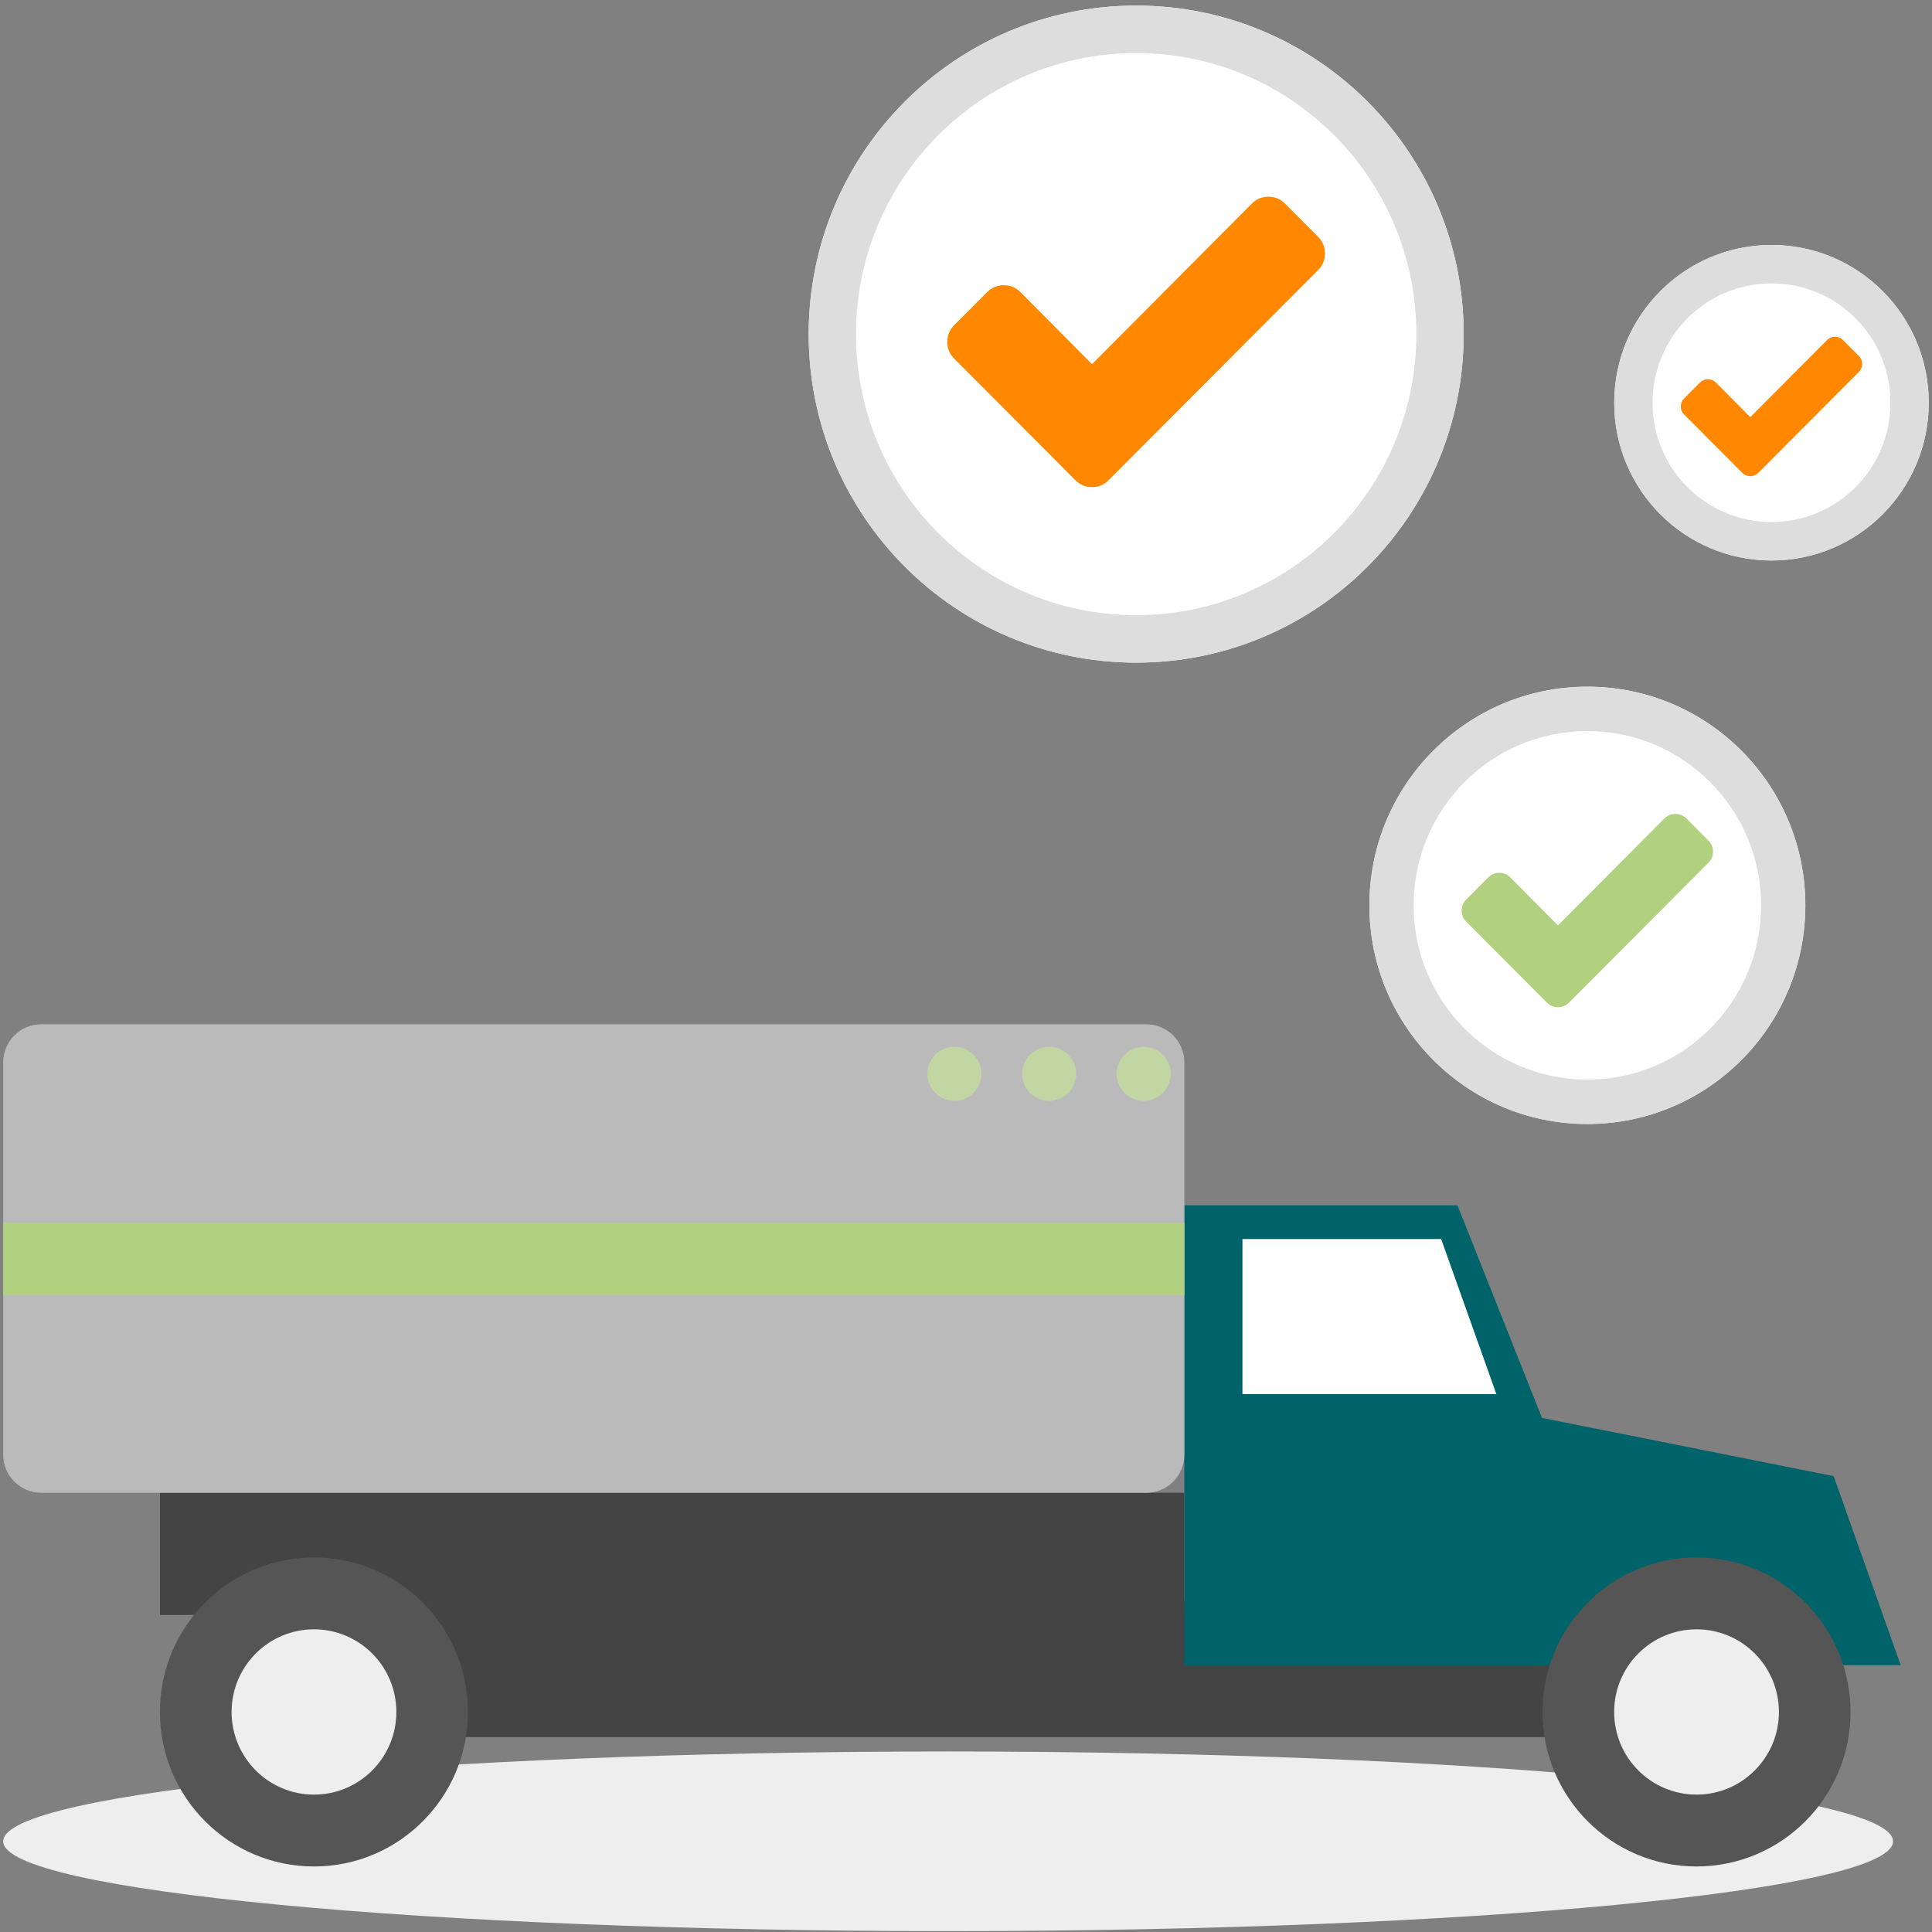 <svg width="301" height="301" viewBox="0 0 301 301" fill="none" xmlns="http://www.w3.org/2000/svg">
<rect x="0" y="0" width="301" height="301" fill="#808080" stroke="none"/>
<g style="mix-blend-mode:multiply">
<path d="M147.714 300.867C229.02 300.867 294.932 294.601 294.932 286.872C294.932 279.143 229.02 272.877 147.714 272.877C66.408 272.877 0.496 279.143 0.496 286.872C0.496 294.601 66.408 300.867 147.714 300.867Z" fill="#EEEEEE"/>
</g>
<path d="M284.968 232.571H236.977V251.604H284.968V232.571Z" fill="#303351"/>
<path d="M280.495 249.366H65.094V270.638H280.495V249.366Z" fill="#444444"/>
<path d="M241.435 259.442H184.516V187.788H227.068L241.435 223.926V259.442Z" fill="#006369"/>
<path fill-rule="evenodd" clip-rule="evenodd" d="M193.57 193.038H221.948V193.038H224.528L233.128 217.191H214.209L214.209 217.191H193.57V193.038Z" fill="white"/>
<path d="M264.214 248.784C268.306 248.837 272.334 249.822 275.998 251.668C279.662 253.513 282.867 256.17 285.376 259.442H296.128L285.675 229.973L236.977 220.256L238.347 259.442H243.049C245.558 256.169 248.764 253.512 252.428 251.667C256.093 249.821 260.121 248.836 264.214 248.784V248.784Z" fill="#006369"/>
<path d="M264.312 290.79C277.564 290.79 288.307 280.013 288.307 266.719C288.307 253.425 277.564 242.648 264.312 242.648C251.06 242.648 240.316 253.425 240.316 266.719C240.316 280.013 251.06 290.79 264.312 290.79Z" fill="#555555"/>
<path d="M264.315 279.595C271.404 279.595 277.15 273.83 277.15 266.719C277.15 259.609 271.404 253.844 264.315 253.844C257.227 253.844 251.48 259.609 251.48 266.719C251.48 273.83 257.227 279.595 264.315 279.595Z" fill="#EEEEEE"/>
<path d="M184.516 232.571H24.918V251.604H184.516V232.571Z" fill="#444444"/>
<path d="M48.913 290.79C62.166 290.79 72.909 280.013 72.909 266.719C72.909 253.425 62.166 242.648 48.913 242.648C35.661 242.648 24.918 253.425 24.918 266.719C24.918 280.013 35.661 290.79 48.913 290.79Z" fill="#555555"/>
<path d="M48.917 279.595C56.005 279.595 61.752 273.83 61.752 266.719C61.752 259.609 56.005 253.844 48.917 253.844C41.828 253.844 36.082 259.609 36.082 266.719C36.082 273.83 41.828 279.595 48.917 279.595Z" fill="#EEEEEE"/>
<path d="M228.037 52.053C228.037 80.321 205.194 103.236 177.015 103.236C148.836 103.236 125.992 80.321 125.992 52.053C125.992 23.785 148.836 0.87 177.015 0.87C205.194 0.87 228.037 23.785 228.037 52.053Z" fill="white"/>
<path fill-rule="evenodd" clip-rule="evenodd" d="M177.015 95.842C201.123 95.842 220.666 76.237 220.666 52.053C220.666 27.869 201.123 8.264 177.015 8.264C152.907 8.264 133.363 27.869 133.363 52.053C133.363 76.237 152.907 95.842 177.015 95.842ZM177.015 103.236C205.193 103.236 228.037 80.321 228.037 52.053C228.037 23.785 205.193 0.87 177.015 0.87C148.836 0.87 125.992 23.785 125.992 52.053C125.992 80.321 148.836 103.236 177.015 103.236Z" fill="#DDDDDD"/>
<path d="M206.423 39.484C206.423 40.5 206.069 41.363 205.36 42.073L172.712 74.823C172.003 75.534 171.143 75.89 170.132 75.89C169.12 75.89 168.26 75.534 167.551 74.823L148.646 55.858C147.937 55.147 147.582 54.284 147.582 53.269C147.582 52.255 147.937 51.392 148.646 50.681L153.809 45.501C154.518 44.79 155.378 44.434 156.39 44.434C157.401 44.434 158.261 44.79 158.97 45.501L170.132 56.736L195.035 31.716C195.744 31.004 196.604 30.649 197.616 30.649C198.627 30.649 199.487 31.004 200.196 31.716L205.36 36.895C206.069 37.607 206.423 38.469 206.423 39.484V39.484Z" fill="#FF8800"/>
<path d="M281.266 141.051C281.266 159.865 266.062 175.117 247.307 175.117C228.552 175.117 213.348 159.865 213.348 141.051C213.348 122.237 228.552 106.985 247.307 106.985C266.062 106.985 281.266 122.237 281.266 141.051Z" fill="white"/>
<path fill-rule="evenodd" clip-rule="evenodd" d="M247.307 168.204C262.256 168.204 274.374 156.047 274.374 141.051C274.374 126.055 262.256 113.898 247.307 113.898C232.358 113.898 220.239 126.055 220.239 141.051C220.239 156.047 232.358 168.204 247.307 168.204ZM247.307 175.117C266.062 175.117 281.266 159.865 281.266 141.051C281.266 122.237 266.062 106.985 247.307 106.985C228.552 106.985 213.348 122.237 213.348 141.051C213.348 159.865 228.552 175.117 247.307 175.117Z" fill="#DDDDDD"/>
<path d="M266.882 132.686C266.882 133.362 266.646 133.937 266.174 134.409L244.445 156.207C243.973 156.68 243.4 156.917 242.727 156.917C242.054 156.917 241.482 156.68 241.01 156.207L228.427 143.584C227.955 143.111 227.719 142.537 227.719 141.861C227.719 141.186 227.955 140.612 228.427 140.138L231.863 136.691C232.335 136.217 232.908 135.981 233.581 135.981C234.254 135.981 234.827 136.217 235.298 136.691L242.727 144.169L259.302 127.516C259.774 127.042 260.347 126.806 261.02 126.806C261.693 126.806 262.266 127.042 262.738 127.516L266.174 130.963C266.646 131.437 266.882 132.011 266.882 132.686V132.686Z" fill="#B1D180"/>
<path d="M300.494 62.743C300.494 76.318 289.525 87.322 275.993 87.322C262.462 87.322 251.492 76.318 251.492 62.743C251.492 49.169 262.462 38.165 275.993 38.165C289.525 38.165 300.494 49.169 300.494 62.743Z" fill="white"/>
<path fill-rule="evenodd" clip-rule="evenodd" d="M275.993 81.336C286.229 81.336 294.527 73.012 294.527 62.743C294.527 52.475 286.229 44.151 275.993 44.151C265.757 44.151 257.459 52.475 257.459 62.743C257.459 73.012 265.757 81.336 275.993 81.336ZM275.993 87.322C289.525 87.322 300.494 76.318 300.494 62.743C300.494 49.169 289.525 38.165 275.993 38.165C262.462 38.165 251.492 49.169 251.492 62.743C251.492 76.318 262.462 87.322 275.993 87.322Z" fill="#DDDDDD"/>
<path d="M290.119 56.708C290.119 57.196 289.949 57.611 289.608 57.951L273.931 73.678C273.59 74.019 273.177 74.19 272.692 74.19C272.206 74.19 271.793 74.019 271.452 73.678L262.374 64.571C262.034 64.229 261.863 63.815 261.863 63.328C261.863 62.841 262.034 62.426 262.374 62.085L264.853 59.597C265.194 59.256 265.607 59.085 266.093 59.085C266.578 59.085 266.991 59.256 267.332 59.597L272.692 64.993L284.65 52.978C284.991 52.636 285.404 52.465 285.889 52.465C286.375 52.465 286.788 52.636 287.129 52.978L289.608 55.465C289.949 55.807 290.119 56.221 290.119 56.708V56.708Z" fill="#FF8800"/>
<path d="M184.518 165.521C184.518 162.239 181.866 159.578 178.593 159.578H6.421C3.148 159.578 0.496 162.239 0.496 165.521V226.628C0.496 229.911 3.148 232.572 6.42 232.572H178.593C181.865 232.572 184.518 229.911 184.518 226.628V165.521Z" fill="#BABABA"/>
<path d="M184.518 190.53H0.496V201.761H184.518V190.53Z" fill="#B1D180"/>
<path d="M148.694 171.51C151.022 171.51 152.908 169.625 152.908 167.3C152.908 164.974 151.022 163.087 148.694 163.087C146.367 163.087 144.48 164.974 144.48 167.3C144.48 169.625 146.367 171.51 148.694 171.51Z" fill="#C2D6A3"/>
<path d="M163.46 171.51C165.787 171.51 167.674 169.625 167.674 167.3C167.674 164.974 165.787 163.087 163.46 163.087C161.132 163.087 159.246 164.974 159.246 167.3C159.246 169.625 161.132 171.51 163.46 171.51Z" fill="#C2D6A3"/>
<path d="M178.187 171.51C180.514 171.51 182.4 169.625 182.4 167.3C182.4 164.974 180.514 163.087 178.187 163.087C175.859 163.087 173.973 164.974 173.973 167.3C173.973 169.625 175.859 171.51 178.187 171.51Z" fill="#C2D6A3"/>
</svg>
